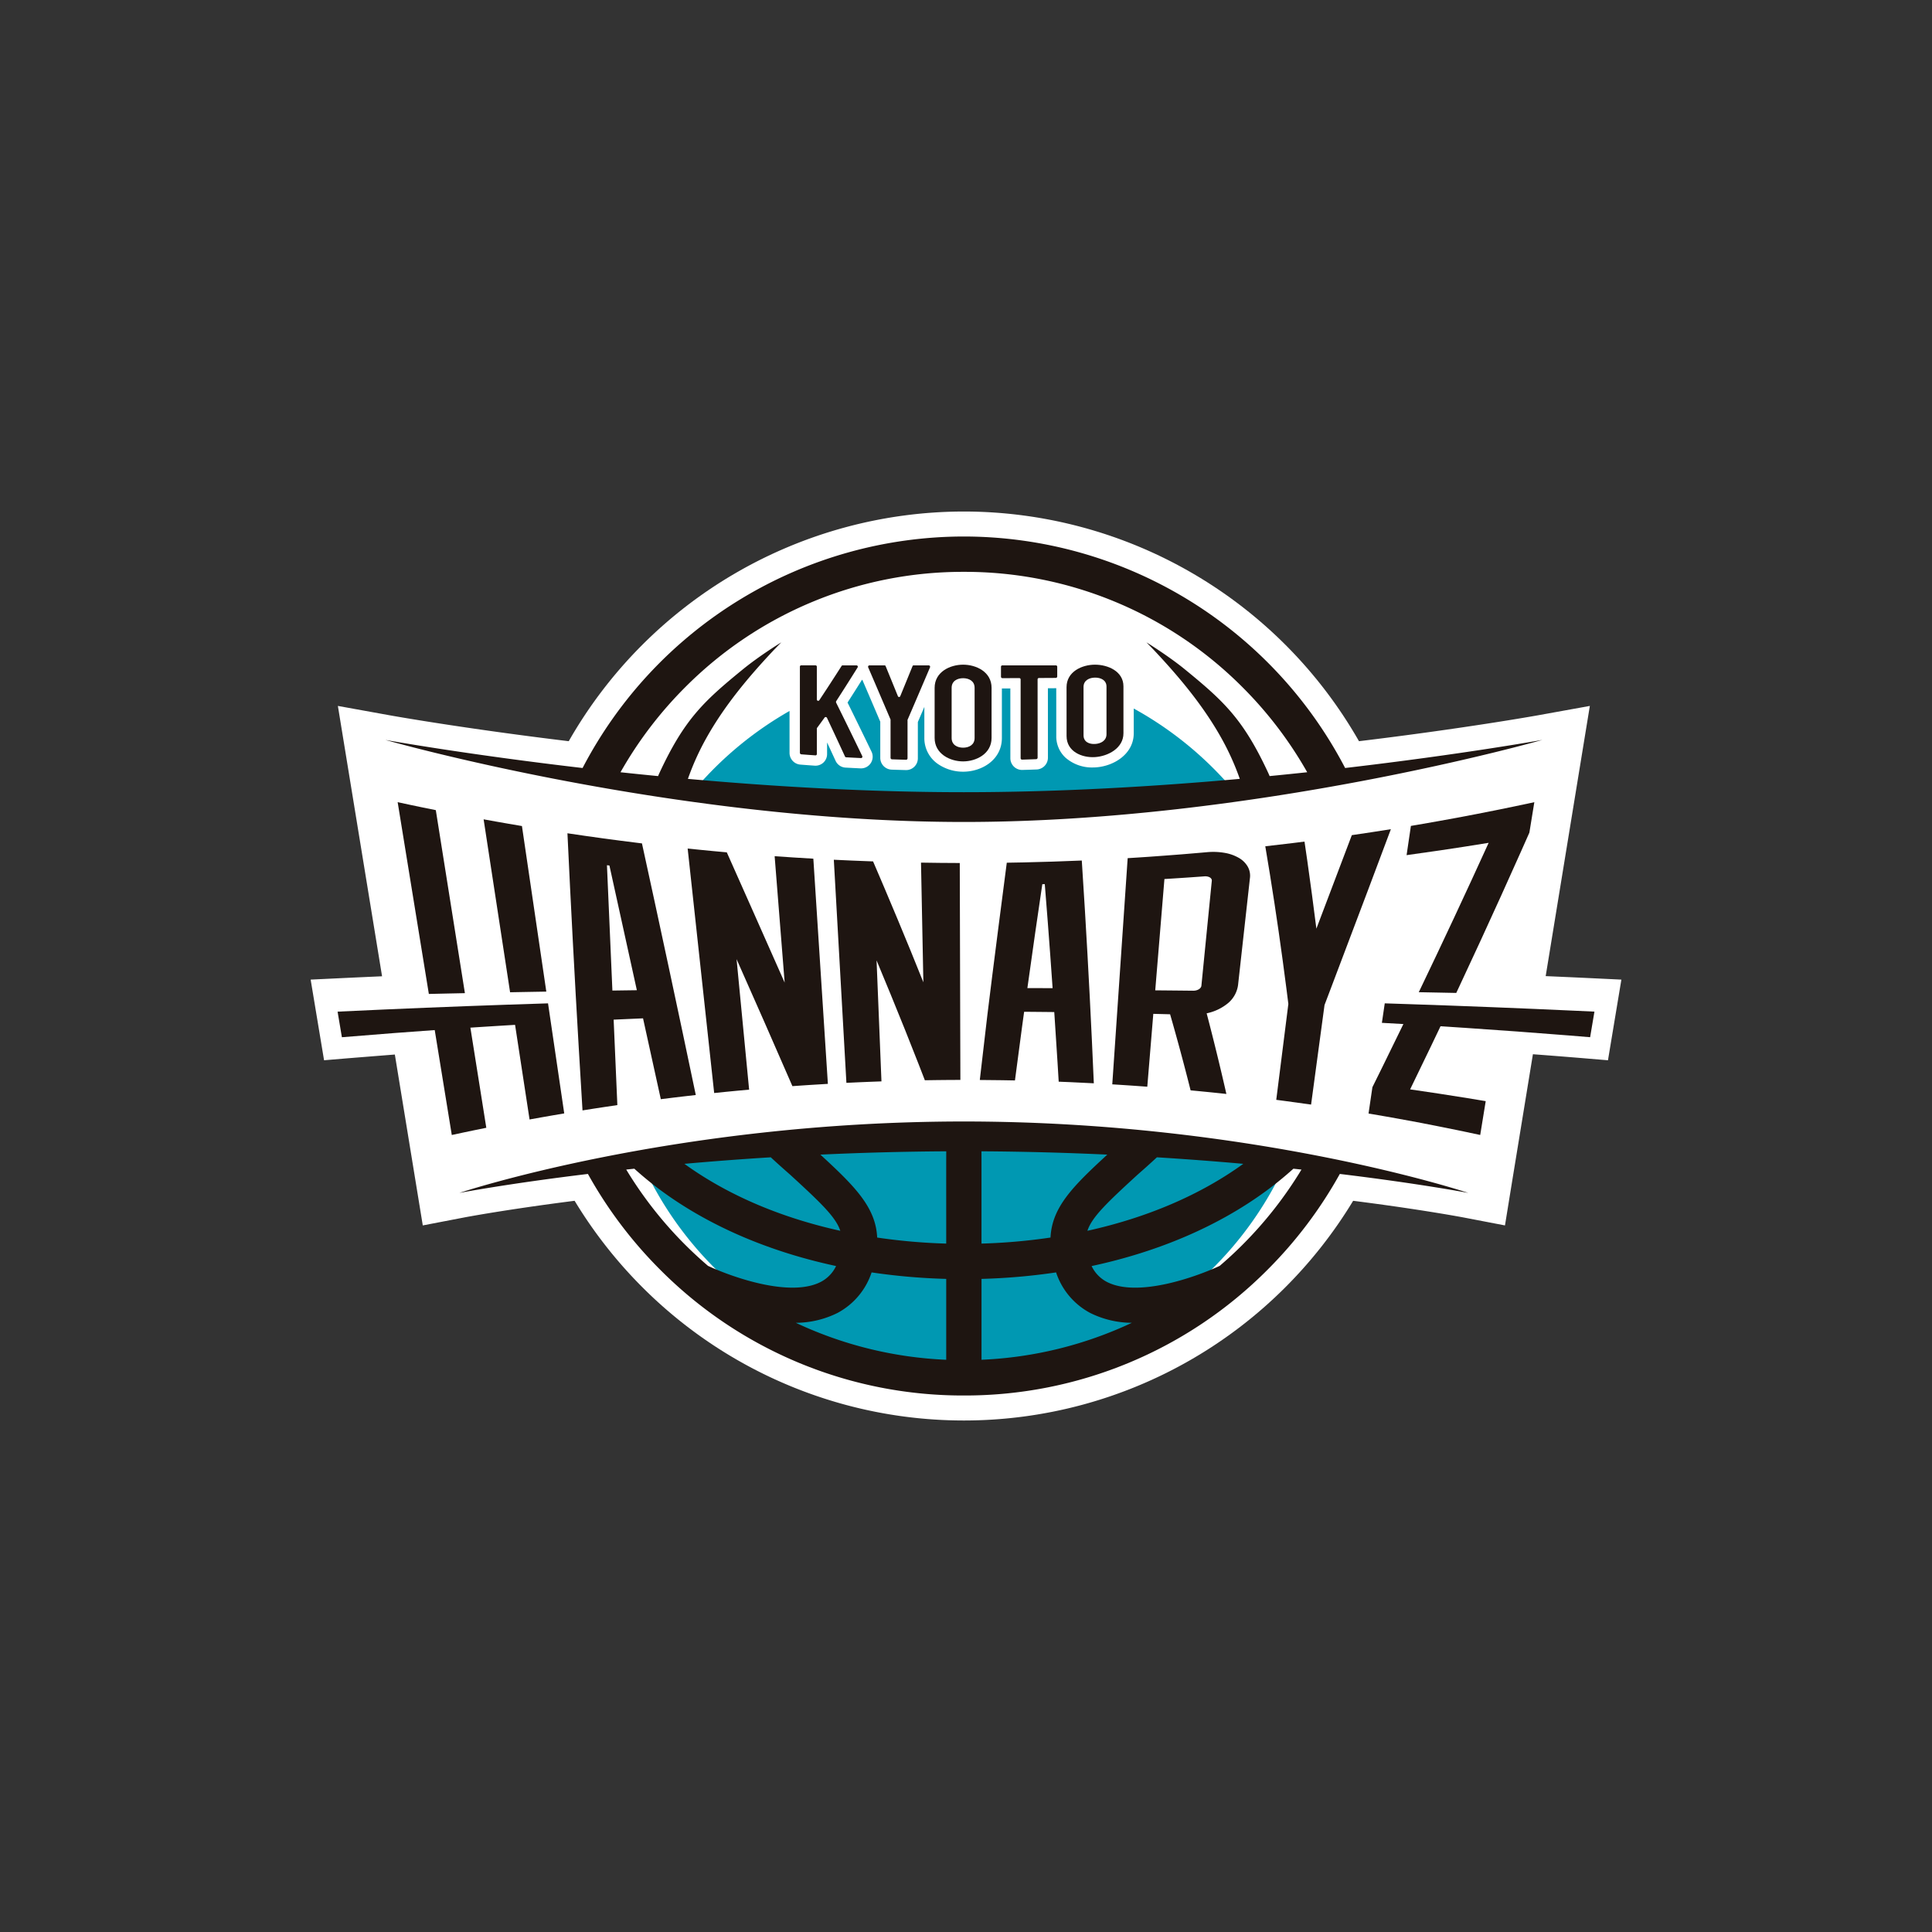 <?xml version="1.0" encoding="utf-8"?>
<svg xmlns="http://www.w3.org/2000/svg" xmlns:xlink="http://www.w3.org/1999/xlink" width="500" height="500" viewBox="0 0 500 500">
  <rect x="0" y="0" width="500" height="500" fill="#333333" stroke="none"/>
  <defs>
    <clipPath id="clip-kyoto_hannaryz_bk">
      <rect width="500" height="500"/>
    </clipPath>
  </defs>
  <g id="kyoto_hannaryz_bk" clip-path="url(#clip-kyoto_hannaryz_bk)">
    <rect id="長方形_37" data-name="長方形 37" width="500" height="500" fill="none"/>
    <g id="_2023-24シーズン" data-name="2023-24シーズン" transform="translate(-3222.047 -3608.134)">
      <g id="グループ_90" data-name="グループ 90">
        <path id="パス_1169" data-name="パス 1169" d="M3613.392,3913.826l5.37-32.857c3,.226,5.969.455,8.812.683,1.523.123,3.887.316,5.528.454l5.086.425,3.471-20.873-6.266-.3q-2.4-.114-4.8-.226c-2.816-.13-5.652-.255-8.49-.379h-.035l9.368-57.326,2.06-12.6-13.436,2.427c-.194.036-18.83,3.383-46.309,6.7a117.814,117.814,0,0,0-102.257-59.439h0a117.843,117.843,0,0,0-102.257,59.441c-27.48-3.317-46.117-6.663-46.312-6.7l-13.436-2.428,2.059,12.6,9.377,57.369h-.034q-6.092.268-12.182.559l-6.267.3,3.472,20.873,5.085-.425c1.632-.137,11.438-.919,13.235-1.058l5.358,32.779,1.87,11.447,10.695-2.056c.113-.021,10.764-2.054,28.6-4.319a118.3,118.3,0,0,0,17.572,22.411,117.624,117.624,0,0,0,166.347-.008,118.227,118.227,0,0,0,17.565-22.4c17.832,2.264,28.479,4.3,28.593,4.318l10.7,2.055Z" fill="#fff"/>
        <g id="グループ_82" data-name="グループ 82">
          <g id="グループ_79" data-name="グループ 79">
            <path id="パス_1170" data-name="パス 1170" d="M3472.047,3815.47c33.538,0,67.069-3.226,93.874-6.788a106.608,106.608,0,0,0-188.789-.137C3404.107,3812.161,3438.076,3815.47,3472.047,3815.47Z" fill="#fff"/>
            <path id="パス_1171" data-name="パス 1171" d="M3472.047,3903.314a667.188,667.188,0,0,0-93.658,6.725,106.6,106.6,0,0,0,186.286-.148A667.39,667.39,0,0,0,3472.047,3903.314Z" fill="#fff"/>
          </g>
          <g id="グループ_81" data-name="グループ 81">
            <g id="グループ_80" data-name="グループ 80">
              <path id="パス_1172" data-name="パス 1172" d="M3515.459,3791.5v6.4c0,5.321-5.074,8.52-9.848,8.829q-.391.025-.779.026a10.38,10.38,0,0,1-7.043-2.546,7.469,7.469,0,0,1-2.379-5.584l-.006-12.388c-.025,0-.049.008-.075.008l-2.086.013.008,17.975a3.059,3.059,0,0,1-2.913,3.041c-1.489.053-2.235.077-3.725.12l-.08,0a3.008,3.008,0,0,1-2.082-.853,3.045,3.045,0,0,1-.923-2.169l-.007-18.072-2.061.007h-.016c-.037,0-.073-.01-.11-.011l0,12.807c0,5.677-5.167,8.744-10.031,8.747h-.008a11.473,11.473,0,0,1-6.473-1.968,8.1,8.1,0,0,1-3.555-6.771l0-8.03c-.509,1.188-1.05,2.447-1.681,3.912l0,9.414a3.05,3.05,0,0,1-.924,2.169,3.007,3.007,0,0,1-2.08.853l-.08,0c-1.485-.039-2.23-.061-3.719-.112a3.055,3.055,0,0,1-2.921-3.039l0-9.367c-1.068-2.508-1.889-4.427-2.71-6.341-.61-1.422-1.223-2.848-1.934-4.5l-.112.032c-1.3,2.066-2.286,3.625-3.715,5.85,1.078,2.181,1.945,3.949,2.812,5.724,1.01,2.067,2.02,4.144,3.363,6.926a3.024,3.024,0,0,1-.126,2.962,2.993,2.993,0,0,1-2.542,1.425c-.047,0-.094,0-.141,0-1.561-.075-2.34-.116-3.9-.2a3.019,3.019,0,0,1-2.606-1.855c-.853-1.848-1.51-3.267-2.155-4.651v3.021a3,3,0,0,1-3.2,2.984c-1.486-.1-2.23-.16-3.717-.275a3.049,3.049,0,0,1-2.8-3.029v-10.852a91.786,91.786,0,0,0-23.785,19.456,621.347,621.347,0,0,0,137.869.106A91.738,91.738,0,0,0,3515.459,3791.5Z" fill="#0098b2"/>
            </g>
            <path id="パス_1173" data-name="パス 1173" d="M3472.047,3903.314a667.022,667.022,0,0,0-84.04,5.418,91.39,91.39,0,0,0,167.027-.134A666.829,666.829,0,0,0,3472.047,3903.314Z" fill="#0098b2"/>
          </g>
        </g>
        <g id="グループ_89" data-name="グループ 89">
          <g id="グループ_85" data-name="グループ 85">
            <g id="グループ_83" data-name="グループ 83">
              <path id="パス_1174" data-name="パス 1174" d="M3502.013,3830.837c-4.932.213-10.043.377-14.979.485-1.3.027-2.879.058-4.432.081-.234,1.735-3.834,29.49-5.022,39.4q-1.008,8.411-1.961,16.827c1.86.01,3.9.032,5.755.059.944.014,2.13.034,3.343.058.219-1.685,1.825-13.774,1.825-13.774.179-1.332.366-2.662.548-3.993q1.143.008,2.236.018c1.3.011,2.563.023,3.862.037l1.7.019c.022.325.046.65.068.975l.782,12.1c.1,1.583.2,3.227.3,4.944,1.213.046,1.962.077,2.905.117,2.15.092,4.038.183,6.186.3q-.954-22.363-2.3-44.709Q3502.438,3837.31,3502.013,3830.837Zm-8.591,33.028c-1.313,0-2.592-.009-3.905-.012l-1.585,0q.983-7.077,2-14.15c.563-3.91,1.863-12.74,1.863-12.74l.641-.015s.622,7.816.771,9.756q.66,8.581,1.254,17.168Z" fill="#1e1511"/>
              <path id="パス_1175" data-name="パス 1175" d="M3542.624,3830.135a11.051,11.051,0,0,0-3.659-1.285,17.6,17.6,0,0,0-4.637-.164c-1.634.147-5.05.431-6.423.546-2.191.17-6.835.522-9.028.671-1.374.092-3.354.221-4.99.32-.114,1.672-.1,1.442-.205,3-.614,9.028-1.1,16.212-1.717,25.24q-1.032,15.148-2.063,30.3c2.013.122,3.961.248,5.972.389.94.066,1.882.133,3.09.224.124-1.509.181-2.191.285-3.459.345-4.178,1.147-13.893,1.272-15.4,1.739.043,2.609.065,4.348.111.443,1.542.759,2.654,1.124,3.961,1.124,4.007,2.072,7.526,3.115,11.555.347,1.339.66,2.563,1.066,4.174,1.235.114,2,.187,2.959.282,2.19.213,4.113.411,6.3.647q-2.379-10.476-5.106-20.867a12.757,12.757,0,0,0,5.542-2.638,7.438,7.438,0,0,0,2.633-5.106q.693-6.235,1.385-12.47l.876-7.877-.013.117q.117-1.056.239-2.156l.072-.649q.056-.5.112-1,.06-.55.122-1.1c.076-.683.155-1.4.241-2.175a4.774,4.774,0,0,0-.605-2.957A6.247,6.247,0,0,0,3542.624,3830.135Zm-7.961,16c-.11,1.116-.931,9.391-1.031,10.4s-.531,5.364-.664,6.705c-.072.723-1.013,1.3-2.1,1.289l-3.427-.035-2.99-.029-3.429-.031c.136-1.646.612-7.424.721-8.734s1.521-18.426,1.656-20.072c1.378-.084,2.525-.157,3.6-.227s2.065-.136,3.135-.21,2.218-.155,3.594-.256c1.139-.083,2.006.434,1.934,1.156C3535.523,3837.464,3534.774,3845.02,3534.663,3846.137Zm10.475-7.223-.042.382.018-.168Z" fill="#1e1511"/>
              <path id="パス_1176" data-name="パス 1176" d="M3422.523,3829.716q1.3,16.358,2.593,32.716c-2.472-5.637-14.974-33.712-14.974-33.712-1.351-.121-2.477-.225-3.527-.325s-2.026-.194-3.076-.3-2.175-.217-3.525-.358c2.073,19.12,6.861,63.27,6.861,63.27,1.205-.126,2.21-.227,3.148-.32s1.808-.177,2.747-.266,1.943-.183,3.15-.291l-3.248-33.771q7.294,16.4,14.45,32.868l2.123-.148q1.147-.079,2.294-.153,2.38-.153,4.763-.289c-.979-15.158-3.487-54.011-3.762-58.28Q3427.528,3830.074,3422.523,3829.716Z" fill="#1e1511"/>
              <path id="パス_1177" data-name="パス 1177" d="M3470.549,3873.24q-.027-9.777-.053-19.552-.031-11.1-.061-22.207-5.017-.012-10.033-.1.306,15.484.61,30.968-3.244-8.12-6.614-16.186-1.693-4.061-3.414-8.11-.534-1.258-1.073-2.517s-1.482-3.465-1.917-4.474c-.4-.013-.773-.027-1.137-.04q-4.51-.163-9.019-.386,1.494,26.471,2.987,52.939l.271,4.8c1.209-.06,2.217-.106,3.157-.148s1.815-.078,2.755-.116,1.949-.075,3.159-.117q-.633-15.654-1.266-31.307,3.75,8.955,7.366,17.965,1.767,4.415,3.5,8.844l1.631,4.207c1.226-.021,2.247-.035,3.2-.046s1.839-.02,2.792-.027,1.975-.013,3.2-.015l-.012-4.672Z" fill="#1e1511"/>
              <path id="パス_1178" data-name="パス 1178" d="M3391.493,3841.61c-.584-2.7-3.308-15.206-3.308-15.206l-.973-.119q-9.172-1.128-18.312-2.5,1.307,27.876,2.941,55.733.467,7.995.958,15.989c1.2-.192,2.2-.349,3.138-.494s1.8-.277,2.74-.417,1.938-.29,3.141-.464l-.96-22.112,1.47-.067c1.29-.059,2.546-.114,3.837-.171l2.3-.1,4.6,20.92c1.206-.153,2.211-.277,3.149-.391s1.81-.218,2.749-.328,1.944-.226,3.152-.361q-3.486-16.675-7.055-33.334Q3393.288,3849.9,3391.493,3841.61Zm-6.279,22.813-3.879.055-.8.012-1.409-32.433.639.07,7.1,32.274Z" fill="#1e1511"/>
              <path id="パス_1179" data-name="パス 1179" d="M3571.9,3824.27q-4.575,12.105-9.174,24.2c-.7-5.586-1.56-12.014-2.353-17.588-.184-1.275-.5-3.475-.721-4.944-1.352.172-1.8.227-2.848.356-2.658.329-4.635.559-7.3.858q2.494,14.719,4.5,29.518.5,3.687.975,7.377l.494,3.907c-.209,1.654-1.808,14.331-2.411,19.106-.18,1.425-.512,4.056-.721,5.71,1.2.155,1.255.162,2.19.287,2.594.339,4.235.569,6.825.941l2.1-15.571c.181-1.336,1.147-8.485,1.379-10.2.6-1.58.838-2.2,1.393-3.669,3.441-9.066,6.535-17.243,9.953-26.317q2.919-7.753,5.824-15.511Q3576.961,3823.534,3571.9,3824.27Z" fill="#1e1511"/>
              <path id="パス_1180" data-name="パス 1180" d="M3629.886,3869.72q-21.683-1-43.377-1.72l-6.088-.2-.362,2.459-.381,2.585q2.784.153,5.566.313c-1.613,3.32-3.771,7.73-5.4,11.042-.676,1.369-1.907,3.863-2.619,5.3-.2,1.362-.351,2.384-.5,3.405s-.3,2.044-.5,3.406c1.657.279,3.2.544,4.648.8s1.731.3,3.048.544c3.561.638,6.03,1.11,9.58,1.809q5.823,1.146,11.625,2.4c.355-2.181.534-3.279.888-5.461.214-1.313.251-1.543.536-3.294-1.561-.263-3.371-.561-4.684-.774-4.818-.78-10.047-1.581-14.878-2.272q2.766-5.682,5.5-11.382c.44-.919,1.245-2.6,1.684-3.525l.677-1.422c.8.051,5.313.34,6.581.424,8.492.564,18.111,1.271,26.594,1.95,1.531.124,3.9.318,5.547.455l.133-.786q.49-2.918.983-5.835Q3632.283,3869.832,3629.886,3869.72Z" fill="#1e1511"/>
              <path id="パス_1181" data-name="パス 1181" d="M3607.307,3826.258q-8.841,19.421-18.082,38.658l1.058.019c1.465.028,2.884.055,4.267.083l4.375.087.866-1.845c1.782-3.8,3.775-8.091,5.533-11.907,3.552-7.71,6.953-15.214,10.408-22.967.717-1.608,1.354-3.043,2.118-4.768.119-.734.224-1.377.322-1.979l.96-5.9q-10.059,2.178-20.18,4.059-4.874.9-9.758,1.741l-2.007.34c-.223,1.513-.332,2.253-.5,3.388-.225,1.524-.391,2.654-.616,4.178q4.358-.6,8.709-1.238Q3601.051,3827.278,3607.307,3826.258Z" fill="#1e1511"/>
              <path id="パス_1182" data-name="パス 1182" d="M3337.889,3865.257l4.475-.094-7.53-47.364c-1.318-.265-2.415-.49-3.439-.7s-1.975-.41-3-.627-2.119-.45-3.434-.734l8.071,49.628Z" fill="#1e1511"/>
              <path id="パス_1183" data-name="パス 1183" d="M3358.54,3864.848l4.892-.086s-6.048-41.1-6.306-42.849c-1.324-.222-2.426-.411-3.455-.589s-1.984-.345-3.013-.527-2.13-.38-3.451-.622l6.851,44.756Z" fill="#1e1511"/>
              <path id="パス_1184" data-name="パス 1184" d="M3321.674,3869.383q-6.131.27-12.261.563c.223,1.324.391,2.317.558,3.311s.334,1.986.557,3.31c1.653-.138,12.082-.97,13.446-1.074s9.677-.712,10.58-.775l4.416,27.151c1.189-.258,2.181-.469,3.107-.665s1.786-.376,2.713-.567,1.92-.4,3.112-.635l-4.119-25.913,3.229-.209c1.313-.084,2.652-.168,4.025-.253s2.783-.17,4.237-.257l.075,0,3.748,24.486c1.2-.218,2.192-.4,3.122-.562s1.795-.317,2.726-.478,1.928-.331,3.126-.532l-4.192-28.482Q3342.773,3868.457,3321.674,3869.383Z" fill="#1e1511"/>
            </g>
            <g id="グループ_84" data-name="グループ 84">
              <path id="パス_1185" data-name="パス 1185" d="M3602.048,3916.861s-55.38-18.488-130.561-18.488-130.561,18.49-130.561,18.49,12.394-2.386,33.274-4.913a111.634,111.634,0,0,0,18.7,24.783,110.426,110.426,0,0,0,78.593,32.553h.006a110.431,110.431,0,0,0,78.6-32.56,111.643,111.643,0,0,0,18.691-24.776C3589.658,3914.477,3602.048,3916.861,3602.048,3916.861Zm-126-10.77c11.36.067,22.263.378,32.571.856-8.934,8.215-14.328,13.624-14.7,21.464a151.421,151.421,0,0,1-17.861,1.562v-19.9C3476.061,3908.73,3476.053,3907.416,3476.048,3906.091Zm40.385,6.065c1.6-1.4,3.287-2.9,5.02-4.512,7.9.49,15.379,1.066,22.356,1.688-11.163,8.073-24.957,13.941-40.343,17.33C3504.642,3923.125,3508.382,3919.536,3516.433,3912.156Zm-49.507,17.817a151.332,151.332,0,0,1-17.866-1.561c-.369-7.84-5.763-13.25-14.7-21.465,10.31-.478,21.214-.79,32.576-.856-.006,1.325-.013,2.639-.013,3.986Zm-40.377-17.817c8.052,7.38,11.792,10.97,12.968,14.507-15.389-3.388-29.184-9.257-40.348-17.331,6.978-.622,14.454-1.2,22.357-1.688C3423.261,3909.256,3424.951,3910.755,3426.549,3912.156Zm-21.269,23.585q-3.047-2.609-5.918-5.472a102.57,102.57,0,0,1-15.247-19.454l2.091-.223a90.663,90.663,0,0,0,7.118,5.8c12.468,9.135,27.913,15.714,45.1,19.39a8.951,8.951,0,0,1-3.859,4.055C3426.621,3944.049,3411.417,3938.6,3405.28,3935.741Zm61.646,24.3a101.44,101.44,0,0,1-38.91-9.566,24.433,24.433,0,0,0,10.809-2.568,18.428,18.428,0,0,0,8.792-10.477,160.559,160.559,0,0,0,19.31,1.68v20.931Zm9.135,0,0-13.92c0-2.131,0-4.464,0-7.011a160.473,160.473,0,0,0,19.3-1.68,18.426,18.426,0,0,0,8.793,10.477,24.42,24.42,0,0,0,10.809,2.568A101.422,101.422,0,0,1,3476.061,3960.039Zm67.566-29.777q-2.869,2.871-5.925,5.479c-6.138,2.864-21.341,8.308-29.286,4.1a8.952,8.952,0,0,1-3.861-4.056c17.192-3.676,32.639-10.258,45.108-19.4a91.214,91.214,0,0,0,7.115-5.793q1.056.111,2.092.223A102.608,102.608,0,0,1,3543.627,3930.262Z" fill="#1e1511"/>
              <path id="パス_1186" data-name="パス 1186" d="M3570.164,3806.891a111.346,111.346,0,0,0-98.673-59.909h0a111.361,111.361,0,0,0-98.672,59.911c-30.42-3.543-51.048-7.272-51.048-7.272s74.3,21.238,149.721,21.238,149.721-21.241,149.721-21.241S3600.582,3803.347,3570.164,3806.891Zm-170.088,2.817a67.2,67.2,0,0,1,4.712-10.455c4.762-8.557,11.089-16.037,17.345-22.7.352-.375,1.758-1.827,2.108-2.178,0,0-1.391.853-3.333,2.155s-4.434,3.054-6.638,4.853c-5.052,4.126-8.829,7.349-12.15,11.283s-6.19,8.578-9.424,15.544c-.118.253-.229.515-.341.777q-4.975-.484-9.726-.994a102.418,102.418,0,0,1,16.726-21.984,101.338,101.338,0,0,1,72.131-29.882h0A101.349,101.349,0,0,1,3543.62,3786a102.413,102.413,0,0,1,16.732,21.989q-4.742.508-9.726.995c-.112-.261-.223-.524-.339-.776-3.235-6.966-6.1-11.61-9.424-15.544s-7.1-7.157-12.151-11.283c-2.2-1.8-4.7-3.551-6.638-4.853s-3.333-2.155-3.333-2.155c.35.351,1.756,1.8,2.108,2.178,6.257,6.666,12.583,14.146,17.345,22.7a67.122,67.122,0,0,1,4.71,10.453c-22.013,1.976-46.713,3.45-71.417,3.45S3422.087,3811.682,3400.076,3809.708Z" fill="#1e1511"/>
            </g>
          </g>
          <g id="グループ_88" data-name="グループ 88">
            <g id="グループ_87" data-name="グループ 87">
              <g id="グループ_86" data-name="グループ 86">
                <path id="パス_1187" data-name="パス 1187" d="M3433.1,3780.327a.341.341,0,0,1,.344.349c0,3.388,0,5.083,0,8.472a.349.349,0,0,0,.646.191c2.309-3.491,3.463-5.271,5.773-8.877a.306.306,0,0,1,.26-.132l3.574,0a.351.351,0,0,1,.3.537c-2.224,3.549-3.336,5.305-5.559,8.758a.488.488,0,0,0,0,.354c1.351,2.725,2.364,4.791,3.377,6.864s2.026,4.157,3.376,6.953a.354.354,0,0,1-.3.526c-1.551-.075-2.326-.116-3.876-.2a.349.349,0,0,1-.3-.24c-1.858-4.021-2.786-6.017-4.644-9.959a.368.368,0,0,0-.6-.11c-.793,1.094-1.189,1.638-1.981,2.717a.382.382,0,0,0-.044.217c0,2.62,0,3.93,0,6.55a.342.342,0,0,1-.344.326c-1.48-.1-2.221-.159-3.7-.273a.41.41,0,0,1-.344-.372v-22.31a.338.338,0,0,1,.344-.343Z" fill="#1e1511"/>
                <path id="パス_1188" data-name="パス 1188" d="M3446.725,3780.828a.37.37,0,0,1,.3-.495h3.919a.284.284,0,0,1,.3.181c1.273,3.108,1.91,4.67,3.183,7.8a.325.325,0,0,0,.6.006c1.276-3.111,1.914-4.673,3.19-7.807a.285.285,0,0,1,.3-.182h3.92a.377.377,0,0,1,.3.506c-1.155,2.712-2.022,4.742-2.888,6.767s-1.733,4.047-2.889,6.73a.17.17,0,0,0-.044.135l0,9.93a.37.37,0,0,1-.344.358c-1.482-.039-2.223-.062-3.705-.111a.4.4,0,0,1-.345-.377c0-3.951,0-5.926,0-9.877a.171.171,0,0,0-.044-.136c-1.153-2.708-2.018-4.73-2.882-6.745S3447.878,3783.49,3446.725,3780.828Z" fill="#1e1511"/>
                <path id="パス_1189" data-name="パス 1189" d="M3471.3,3780.151c3.36,0,7.365,1.841,7.366,5.981,0,5.188,0,7.782,0,12.969,0,4.141-4.007,6.08-7.369,6.083s-7.37-1.933-7.369-6.075c0-5.19,0-7.785,0-12.975C3463.938,3781.993,3467.944,3780.151,3471.3,3780.151Zm0,21.482c1.465,0,2.974-.7,2.974-2.5,0-5.2,0-7.8,0-12.993,0-1.8-1.509-2.488-2.973-2.488s-2.972.692-2.973,2.489c0,5.2,0,7.8,0,12.995C3468.329,3800.937,3469.838,3801.634,3471.3,3801.633Z" fill="#1e1511"/>
                <path id="パス_1190" data-name="パス 1190" d="M3481.446,3783.64a.382.382,0,0,1-.346-.365V3780.7a.351.351,0,0,1,.345-.367h6.934l6.934,0a.345.345,0,0,1,.344.359c0,1.009,0,1.514,0,2.523a.381.381,0,0,1-.344.362c-1.757.011-2.636.016-4.393.025a.352.352,0,0,0-.345.367c0,4.052,0,7.091.005,10.13s0,6.079,0,10.131a.4.4,0,0,1-.344.377c-1.483.053-2.224.077-3.707.12a.37.37,0,0,1-.344-.357c0-4.076,0-7.133,0-10.19s0-6.113,0-10.189a.349.349,0,0,0-.345-.365C3484.082,3783.632,3483.2,3783.636,3481.446,3783.64Z" fill="#1e1511"/>
                <path id="パス_1191" data-name="パス 1191" d="M3505.43,3780.151c3.36,0,7.365,1.724,7.365,5.6V3797.9c0,3.877-4,5.953-7.356,6.171s-7.362-1.412-7.364-5.447c0-5.056,0-7.584-.006-12.64C3498.067,3781.945,3502.071,3780.151,3505.43,3780.151Zm.007,20.523c1.464-.081,2.97-.826,2.97-2.53,0-4.925,0-7.388,0-12.314,0-1.7-1.509-2.345-2.972-2.331s-2.972.692-2.971,2.423c0,5.006,0,7.509.005,12.514C3502.467,3800.167,3503.974,3800.756,3505.437,3800.674Z" fill="#1e1511"/>
              </g>
            </g>
          </g>
        </g>
      </g>
    </g>
  </g>
</svg>
